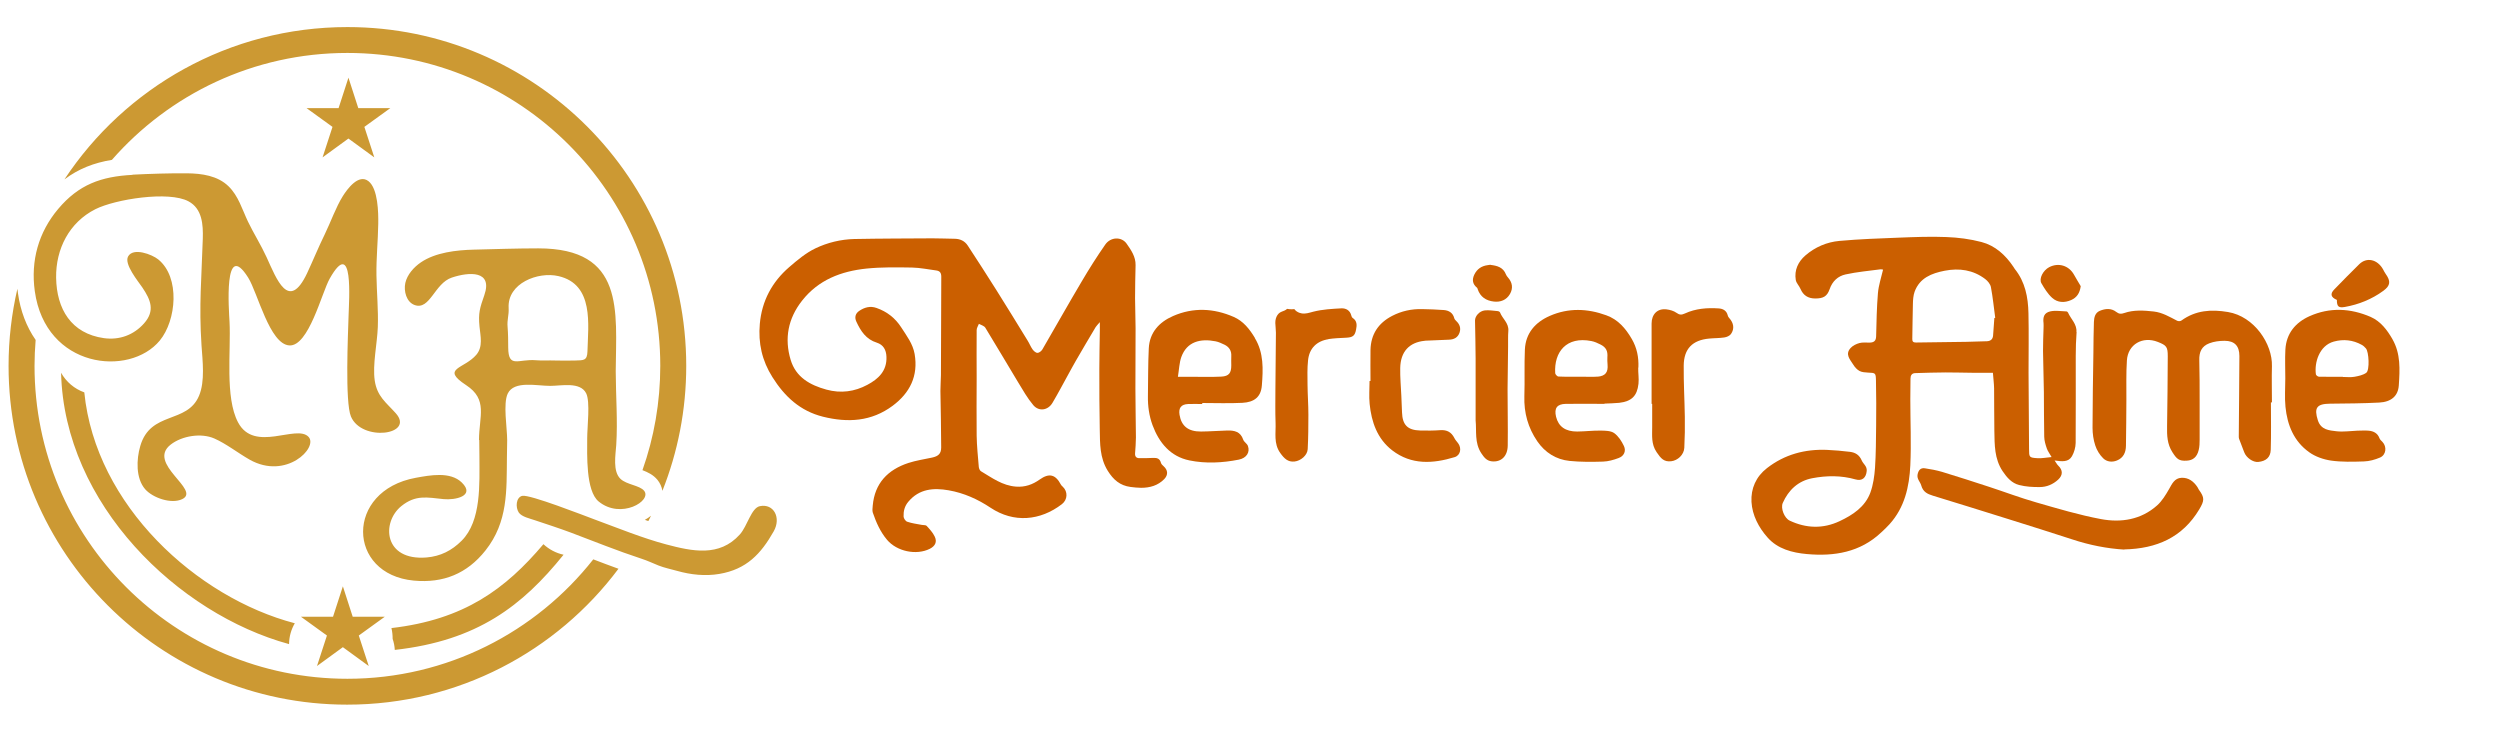 <?xml version="1.0" encoding="UTF-8"?>
<svg id="Calque_1" data-name="Calque 1" xmlns="http://www.w3.org/2000/svg" viewBox="0 0 291.81 85.41">
  <defs>
    <style>
      .cls-1 {
        fill: #c93;
        fill-rule: evenodd;
      }

      .cls-2 {
        fill: #cb5f00;
      }
    </style>
  </defs>
  <path class="cls-1" d="m55.94,51.37l.02,1.95c0,3.12.25,7.48-2.08,9.8-1.15,1.15-2.46,1.81-4.09,1.95-5,.41-5.3-4.09-2.94-6,1.67-1.34,2.98-1.01,4.94-.81,1.31.13,3.74-.35,2.11-1.94-1.34-1.31-3.72-.85-5.37-.55-8.27,1.51-8.05,11.27-.23,12,3.44.32,6.22-.81,8.36-3.51,2.67-3.36,2.46-7.06,2.51-10.84l.03-2.05c0-1.42-.5-4.27.07-5.44.75-1.54,3.42-.88,4.96-.89,1.29,0,3.5-.51,4.19.87.49.97.12,3.93.12,5.23,0,1.89-.18,6.14,1.33,7.39,2.6,2.14,6.28-.08,5.31-1.25-.52-.63-2.03-.7-2.75-1.38-.93-.87-.58-2.8-.5-3.96.18-2.81-.05-5.76-.06-8.6.05-7.05,1.09-14.35-9.04-14.35-2.47,0-5.06.09-7.53.15-2.01.05-4.47.32-6.18,1.49-.81.55-1.59,1.42-1.81,2.4-.2.93.11,2.23,1.1,2.58,1.79.62,2.31-2.54,4.33-3.21,2.01-.67,4.81-.86,3.79,2.06-.51,1.47-.72,2.07-.56,3.67.11,1.12.43,2.33-.37,3.28-1.42,1.67-4.21,1.56-1.2,3.54,2.58,1.69,1.52,3.62,1.51,6.41m3.46-15.42c-.16-2.87,3.42-4.27,5.82-3.71,4.17.97,3.46,5.67,3.38,8.79-.03,1.09-.46,1.03-1.41,1.06-.69.02-1.66.02-2.35,0-.76-.03-1.56.03-2.24-.03-2.06-.18-3.23,1-3.25-1.48,0-.73-.01-1.67-.07-2.39-.08-.87.17-1.39.12-2.23Zm1.61,21.93c-.77.18-.82,1.36-.43,1.95.34.51,1.33.71,1.9.91,1.35.45,2.88.95,4.19,1.44,2.76,1.04,5.41,2.12,8.22,3.04.74.24,1.31.52,2.01.8.68.27,1.47.43,2.18.63,1.59.45,3.28.63,4.92.35,3.16-.54,4.84-2.32,6.34-4.97.9-1.59,0-3.27-1.61-2.94-1.01.2-1.46,2.32-2.34,3.3-2.39,2.67-5.58,1.96-8.58,1.17-2.79-.74-5.64-1.91-8.36-2.91-1.24-.46-7.62-2.96-8.45-2.76Zm11.21,8.52c-7.21,9.63-18.71,15.86-31.67,15.86C18.71,82.25,1,64.55,1,42.71c0-3.09.36-6.11,1.03-9,.02.18.04.36.07.54.28,2.02.98,3.88,2.06,5.43-.08,1-.13,2.01-.13,3.03,0,20.17,16.35,36.52,36.52,36.52,11.64,0,22.01-5.45,28.7-13.94.99.38,1.97.75,2.97,1.11Zm3.8-6.19c-.1.21-.21.42-.31.62-.14-.05-.27-.09-.41-.14.25-.14.5-.3.72-.48ZM40.55,3.16c21.84,0,39.55,17.71,39.55,39.55,0,5.15-.99,10.07-2.78,14.58-.08-.47-.28-.91-.58-1.28-.49-.59-1.1-.88-1.75-1.13,1.35-3.81,2.08-7.91,2.08-12.18,0-20.17-16.35-36.52-36.52-36.52-10.96,0-20.79,4.83-27.49,12.48-2.09.34-3.89,1.04-5.54,2.28C14.6,10.23,26.75,3.16,40.55,3.16Zm.12,5.9l1.15,3.56h3.74s-3.03,2.19-3.03,2.19l1.16,3.56-3.02-2.2-3.02,2.2,1.16-3.56-3.03-2.19h3.74s1.15-3.55,1.15-3.55Zm-.65,59.37l1.15,3.56h3.74s-3.03,2.19-3.03,2.19l1.16,3.56-3.02-2.2-3.02,2.2,1.16-3.56-3.03-2.19h3.74s1.15-3.55,1.15-3.55Zm-6.29,6.75c-12.93-3.53-26.24-16.32-26.6-31.67.59,1.06,1.56,1.88,2.71,2.29,1.31,13.2,13.13,23.95,24.57,26.95-.42.72-.66,1.54-.67,2.43Zm32.05-10.43c-4.8,5.95-10.03,10.03-19.7,11.11-.02-.44-.11-.88-.25-1.29,0-.42-.04-.85-.14-1.26,8.52-.99,13.32-4.57,17.74-9.79.65.6,1.46,1.04,2.36,1.23ZM15.48,20.41c-3.68.19-6.29,1.13-8.69,3.98-2.3,2.73-3.22,6.05-2.73,9.59,1.25,9.02,11.05,10.06,14.59,5.77,1.94-2.35,2.4-7.38-.18-9.47-.73-.59-2.93-1.43-3.52-.34-.49.89,1.18,2.9,1.66,3.61.98,1.45,1.51,2.72.21,4.19-1.21,1.37-2.89,1.98-4.69,1.73-3.82-.54-5.52-3.39-5.58-7.05-.05-3.36,1.53-6.46,4.58-8,2.33-1.17,8.57-2.16,10.87-.92,1.61.86,1.72,2.73,1.67,4.36-.14,4.51-.46,7.77-.15,12.45.12,1.79.43,4.2-.29,5.89-1.4,3.32-5.66,1.73-6.86,5.87-.45,1.54-.54,3.75.57,5.03.89,1.02,3.07,1.77,4.33,1.16,2.23-1.07-4.21-4.15-1.34-6.37,1.32-1.02,3.54-1.38,5.08-.71,1.41.62,2.78,1.71,4.14,2.48,4.25,2.39,8.01-1.42,6.87-2.66-1.41-1.53-6.33,1.92-8.24-1.71-1.54-2.92-.81-8.32-.99-11.74-.06-1.21-.73-9.76,2.18-5.14,1.11,1.77,2.5,7.77,4.8,7.91,2.26.14,3.78-6.14,4.71-7.79,2.83-5.02,2.25,2.64,2.21,4.22-.07,2.29-.43,10.18.27,11.86,1.25,3,7.51,2.16,5.23-.38-1.14-1.27-2.17-1.95-2.45-3.81-.27-1.85.29-4.32.36-6.26.07-1.96-.13-4.06-.16-6.04-.03-2.03.18-3.99.21-6,.02-1.29-.02-4.09-1.14-4.97-1.15-.91-2.48.92-3,1.75-.8,1.28-1.41,3.02-2.09,4.42-.75,1.53-1.37,3.06-2.08,4.58-2.15,4.53-3.56.66-4.73-1.89-.66-1.44-1.49-2.74-2.17-4.15-.67-1.41-1.11-2.99-2.26-4.11-1.28-1.25-3.13-1.5-4.84-1.52-1.96-.02-4.42.06-6.38.16Z"/>
  <g>
    <path class="cls-2" d="m155.05,39.58c.68-.1,1.38-.13,2.07-.16.78-.04,1.03-.21,1.17-.97.1-.5.12-.99-.39-1.33-.09-.06-.15-.18-.17-.29-.15-.61-.63-.86-1.15-.84-1.1.06-2.22.12-3.28.39-.5.13-.91.28-1.36.2-.12-.02-.38-.08-.61-.25-.1-.07-.18-.16-.25-.25-.1.01-.2.02-.3.02-.2,0-.38-.02-.55-.05-.01.01-.03.03-.04.04-.34.29-.77.22-1.08.68-.17.26-.26.58-.25.94.01.38.07.75.07,1.13-.01,2.22-.04,4.43-.06,6.65,0,1.29-.03,2.57.02,3.86.05,1.19-.25,2.41.55,3.53.46.64.89,1.07,1.66.99.74-.08,1.5-.73,1.54-1.44.07-1.34.08-2.68.08-4.03,0-1.17-.09-2.33-.1-3.5-.01-.95-.04-1.9.06-2.84.14-1.4,1.01-2.26,2.4-2.47Z"/>
    <path class="cls-2" d="m128.38,37.6c-.24.28-.39.42-.49.58-.79,1.32-1.57,2.65-2.34,3.98-.3.51-.57,1.04-.86,1.55-.61,1.11-1.2,2.23-1.84,3.31-.52.88-1.58,1.05-2.24.27-.69-.82-1.23-1.78-1.79-2.7-1.28-2.11-2.52-4.24-3.81-6.34-.14-.22-.49-.31-.75-.45-.09.24-.26.48-.26.73-.02,1.86,0,3.71,0,5.57,0,2.25-.03,4.51,0,6.76.02,1.22.15,2.43.25,3.65.02.18.12.42.26.5,1.28.76,2.49,1.67,4.08,1.79,1.06.08,1.94-.24,2.77-.83,1.1-.78,1.84-.6,2.47.59.05.1.14.18.23.26.6.57.56,1.5-.1,2.02-2.54,1.96-5.64,2.22-8.33.43-1.5-1-3.12-1.73-4.9-2.04-1.76-.31-3.44-.18-4.71,1.34-.43.51-.57,1.09-.55,1.71,0,.22.23.56.43.62.55.19,1.14.26,1.71.37.19.04.45,0,.55.11.35.38.72.78.94,1.24.31.63.06,1.12-.57,1.44-1.58.79-3.85.3-4.99-1.05-.79-.94-1.27-2.03-1.66-3.17-.08-.24-.03-.54-.01-.82.23-2.62,1.76-4.19,4.16-4.98.89-.29,1.84-.43,2.77-.63.73-.16,1.06-.45,1.06-1.19,0-2.19-.06-4.39-.09-6.58,0-.61.05-1.22.06-1.84.02-3.83.02-7.67.04-11.5,0-.45-.16-.67-.58-.73-.94-.12-1.88-.32-2.82-.34-1.78-.03-3.57-.06-5.34.12-2.95.31-5.6,1.31-7.52,3.76-1.63,2.08-2.07,4.41-1.32,6.9.61,2.02,2.25,2.94,4.18,3.47,1.68.46,3.28.24,4.77-.56,1.28-.68,2.3-1.62,2.23-3.28-.03-.81-.37-1.4-1.12-1.64-1.26-.39-1.88-1.35-2.39-2.45-.24-.51-.11-.96.33-1.26.61-.41,1.28-.61,2.03-.34,1.22.43,2.18,1.18,2.88,2.27.63.98,1.35,1.91,1.56,3.1.44,2.56-.55,4.54-2.56,6.04-2.48,1.85-5.24,2-8.14,1.28-2.67-.67-4.47-2.35-5.9-4.62-1.22-1.93-1.67-3.98-1.47-6.22.24-2.68,1.42-4.88,3.43-6.62.95-.82,1.95-1.66,3.06-2.19,1.4-.67,2.95-1.05,4.53-1.09,3.05-.06,6.09-.06,9.14-.08.85,0,1.7.04,2.55.05.66,0,1.21.25,1.57.81,1.11,1.7,2.22,3.41,3.3,5.13,1.24,1.97,2.46,3.96,3.68,5.95.21.33.35.71.58,1.03.13.18.37.4.57.4.19,0,.46-.21.57-.4,1.54-2.65,3.04-5.32,4.6-7.95.86-1.46,1.77-2.9,2.74-4.29.63-.91,1.91-.95,2.5-.1.52.74,1.06,1.52,1.04,2.5-.03,1.29-.06,2.57-.06,3.86,0,1.17.06,2.33.06,3.5,0,2.35-.02,4.71-.02,7.06,0,1.9.05,3.8.06,5.7,0,.62-.06,1.25-.1,1.87-.02.38.18.55.53.54.53,0,1.06,0,1.59-.03.45-.02.77.08.9.57.04.15.18.29.31.4.51.45.55,1.01.08,1.5-.74.76-1.68,1.02-2.7,1.02-.41,0-.83-.05-1.24-.1-1.22-.16-2-.83-2.66-1.89-.94-1.52-.9-3.16-.93-4.81-.05-2.35-.05-4.71-.05-7.07,0-1.52.04-3.03.06-4.55,0-.25,0-.5,0-.92Z"/>
    <path class="cls-2" d="m265.07,46.98c0,1.84.04,3.68-.02,5.52-.03.89-.56,1.33-1.46,1.42-.61.06-1.4-.49-1.64-1.14-.19-.53-.41-1.04-.6-1.57-.04-.11-.03-.23-.03-.35.02-3.1.06-6.21.07-9.31,0-1.17-.56-1.77-1.73-1.77-.6,0-1.23.08-1.78.29-.9.34-1.2,1.02-1.17,1.99.04,1.54.04,3.08.04,4.62,0,1.54.01,3.08,0,4.62,0,.41-.01.84-.11,1.23-.2.82-.66,1.2-1.39,1.24-.93.06-1.18-.21-1.68-.99-.61-.95-.64-1.96-.62-3.01.04-2.73.07-5.46.08-8.19,0-1.09-.14-1.27-1.16-1.67-1.78-.7-3.49.28-3.61,2.16-.1,1.52-.05,3.04-.06,4.57-.02,1.8-.01,3.6-.05,5.4-.01.76-.29,1.4-1.05,1.71-.58.24-1.2.15-1.61-.26-.41-.4-.74-.94-.92-1.49-.22-.66-.32-1.38-.32-2.08,0-2.91.06-5.82.1-8.73.02-1.21.01-2.41.06-3.62.02-.52.14-1.06.69-1.29.65-.27,1.33-.33,1.92.13.31.24.56.26.92.13,1.13-.39,2.29-.31,3.46-.18,1.02.12,1.85.63,2.73,1.08.13.07.39.06.5-.03,1.66-1.2,3.48-1.32,5.43-.99,3.07.51,5.21,3.73,5.13,6.33-.04,1.4,0,2.81,0,4.22-.04,0-.08,0-.12,0Z"/>
    <path class="cls-2" d="m247.95,64.15c-2.02-.12-4.08-.53-6.1-1.2-2.48-.81-4.97-1.59-7.46-2.37-2.92-.92-5.84-1.82-8.77-2.72-.65-.2-1.16-.44-1.37-1.21-.12-.42-.53-.74-.42-1.28.1-.49.35-.78.84-.71.68.1,1.37.23,2.02.42,1.83.56,3.65,1.14,5.47,1.74,1.84.6,3.65,1.29,5.51,1.82,2.5.72,5,1.47,7.56,1.95,2.35.44,4.68.08,6.56-1.6.57-.51,1-1.22,1.39-1.9.35-.62.64-1.28,1.45-1.32.82-.04,1.42.42,1.86,1.08.07.1.1.21.17.31.68.93.66,1.26.05,2.29-1.96,3.28-4.97,4.6-8.76,4.68Z"/>
    <path class="cls-2" d="m159.97,44.46c0-1.2-.02-2.41,0-3.61.04-1.83.91-3.14,2.53-3.98,1.1-.57,2.27-.82,3.49-.79.85.02,1.7.04,2.55.11.58.05,1.05.32,1.21.96.03.12.14.23.24.33.39.37.55.81.38,1.33-.19.59-.66.82-1.23.84-.87.04-1.74.07-2.61.11-.08,0-.16,0-.24.02-1.8.18-2.81,1.27-2.85,3.17-.02,1.08.08,2.16.13,3.25.03.65.05,1.3.08,1.94.05,1.46.65,2.07,2.11,2.11.79.02,1.58.02,2.37-.04.77-.05,1.29.24,1.63.92.11.22.29.41.44.61.43.58.28,1.41-.41,1.62-2.53.77-5.04.93-7.28-.79-1.75-1.35-2.43-3.31-2.64-5.43-.09-.88-.01-1.78-.01-2.67.03,0,.06,0,.09,0Z"/>
    <path class="cls-2" d="m192.78,47.14c0-3.12.01-6.25,0-9.37,0-1.08.67-1.79,1.74-1.66.4.05.84.17,1.16.4.36.26.6.26.99.08,1.25-.58,2.6-.68,3.95-.59.48.03.92.25,1.05.82.02.11.09.22.17.3.52.58.64,1.24.21,1.86-.15.22-.5.37-.78.41-.58.09-1.18.07-1.77.13-1.95.18-2.95,1.19-2.97,3.15-.02,2,.1,3.99.13,5.99.02,1.2,0,2.41-.06,3.61-.04.81-.77,1.49-1.54,1.57-.83.09-1.19-.31-1.7-1.07-.63-.94-.51-1.9-.51-2.9,0-.91,0-1.82,0-2.73-.02,0-.03,0-.05,0Z"/>
    <path class="cls-2" d="m172.24,49.05c0-2.43,0-4.82,0-7.21,0-1.48-.05-2.95-.07-4.43,0-.51.51-1.11,1.15-1.18.48-.05.98.04,1.47.08.11,0,.27.08.3.16.28.73,1.04,1.24.97,2.15-.05.62-.02,1.25-.03,1.88-.02,1.64-.05,3.27-.06,4.91,0,2.19.05,4.39.02,6.58-.01,1.27-.77,1.98-1.87,1.86-.59-.07-.88-.44-1.22-.95-.81-1.24-.53-2.58-.66-3.84Z"/>
    <path class="cls-2" d="m272.76,35c-.7-.3-.8-.7-.3-1.21.96-.99,1.93-1.98,2.92-2.95.87-.85,2.1-.58,2.77.58.11.19.19.39.32.56.6.84.56,1.35-.27,1.96-1.35.99-2.87,1.6-4.5,1.89-.75.13-.93-.06-.93-.82Z"/>
    <path class="cls-2" d="m173.98,30.92c.77.09,1.48.28,1.8,1.11.05.13.13.24.22.34.54.6.64,1.28.24,1.96-.4.69-1.1.96-1.87.87-.9-.1-1.59-.54-1.89-1.45-.02-.06-.03-.13-.07-.16-.52-.42-.61-.92-.33-1.52.32-.67.84-1.02,1.56-1.12.12-.02.23-.03.35-.05Z"/>
    <path class="cls-2" d="m242.87,33.41c-.11.81-.46,1.32-1.11,1.61-.79.35-1.6.31-2.22-.25-.52-.47-.91-1.1-1.26-1.71-.31-.54.2-1.5.9-1.87,1.09-.57,2.31-.2,2.91.88.25.45.52.89.78,1.33Z"/>
    <path class="cls-2" d="m242.37,38.76c.07-.94-.65-1.51-.98-2.27-.03-.06-.12-.14-.18-.14-.64-.02-1.31-.14-1.91,0-.7.17-.86.64-.77,1.38.02.19,0,.39,0,.59-.02.88-.07,1.77-.06,2.65.02,1.6.08,3.2.1,4.8.02,1.74,0,3.47.04,5.21.01.46.15.92.3,1.36.1.3.31.57.56,1.01-.67.06-1.17.17-1.67.13-.95-.06-.96-.11-.96-1.08-.02-2.97-.05-5.93-.06-8.9,0-2.31.04-4.63-.01-6.94-.04-1.86-.38-3.66-1.6-5.17-.06-.08-.11-.16-.16-.25-.92-1.37-2.12-2.47-3.72-2.89-1.33-.35-2.72-.53-4.09-.58-1.85-.08-3.72,0-5.57.07-2.31.09-4.62.17-6.92.38-1.47.13-2.85.72-3.98,1.7-.84.73-1.31,1.71-1.12,2.86.06.37.41.69.56,1.06.31.72.86,1.1,1.71,1.1.93,0,1.38-.23,1.68-1.08.32-.94.98-1.54,1.87-1.73,1.32-.29,2.68-.41,4.03-.59.14-.02.29.03.34.03-.22.94-.52,1.83-.6,2.74-.14,1.67-.17,3.36-.21,5.04-.01.56-.28.73-.76.74-.4.01-.81-.05-1.18.05-.37.1-.77.29-1.03.57-.7.75-.06,1.37.32,1.98.17.28.43.56.71.71.28.15.65.17.98.19.88.04.92.02.94.92.04,1.76.04,3.52.02,5.28-.02,1.64-.02,3.28-.13,4.91-.07.97-.21,1.98-.54,2.89-.62,1.68-2.06,2.62-3.59,3.34-1.93.91-3.9.85-5.83-.06-.62-.29-1.08-1.44-.81-2.06.67-1.52,1.81-2.58,3.44-2.89,1.68-.32,3.38-.34,5.06.14.76.22,1.23-.19,1.3-.99.05-.56-.4-.81-.57-1.2-.29-.68-.76-.95-1.38-1.03-.9-.11-1.8-.19-2.7-.23-2.57-.1-4.93.53-6.99,2.13-1.29,1-1.89,2.39-1.81,3.94.09,1.56.84,2.99,1.87,4.15,1.18,1.35,2.91,1.79,4.59,1.94,3.19.29,6.23-.2,8.69-2.53.33-.31.67-.62.97-.96,1.76-1.95,2.3-4.37,2.42-6.86.12-2.56,0-5.13,0-7.7,0-.81.01-1.62.02-2.43,0-.36.15-.63.55-.64,1.19-.04,2.37-.07,3.56-.08,1.03,0,2.06.03,3.08.04.81,0,1.61,0,2.43,0,.05.69.13,1.26.14,1.83.02,1.66,0,3.32.03,4.98.03,1.61,0,3.22.96,4.67.51.76,1.07,1.4,1.93,1.62.77.2,1.6.25,2.41.24.8,0,1.54-.31,2.15-.87.56-.52.56-1.1,0-1.64-.14-.13-.22-.31-.42-.59.87.12,1.62.21,2.03-.5.26-.46.42-1.03.43-1.55.03-3.38,0-6.76.01-10.14,0-.94.03-1.89.1-2.82Zm-9.58-1.65c-.05.69-.09,1.38-.15,2.07-.04.42-.29.63-.71.65-.81.02-1.62.05-2.43.07-1.95.03-3.91.05-5.86.08-.29,0-.44-.09-.43-.41.03-1.36.03-2.72.07-4.08.01-.48.04-.99.2-1.44.59-1.61,1.98-2.15,3.51-2.45,1.71-.33,3.32-.1,4.73.97.3.23.61.6.67.96.22,1.18.34,2.38.5,3.57-.03,0-.06.01-.09.02Z"/>
    <path class="cls-2" d="m146.48,39.45c-.62-1.03-1.35-1.97-2.48-2.46-2.34-1.02-4.73-1.13-7.08-.1-1.62.71-2.74,1.92-2.83,3.78-.09,1.86-.07,3.72-.1,5.58-.02,1.16.14,2.29.54,3.38.77,2.07,2.1,3.66,4.3,4.11,1.89.39,3.86.29,5.77-.09.9-.18,1.33-.86,1.06-1.6-.1-.28-.46-.46-.55-.74-.31-.92-1.02-1.08-1.84-1.06-1.03.03-2.05.11-3.08.12-1.49.01-2.29-.63-2.51-1.95-.13-.8.18-1.22.99-1.26.55-.03,1.11,0,1.66,0,0-.04,0-.08,0-.12,1.56,0,3.13.06,4.68-.02,1.41-.07,2.18-.7,2.28-2.04.15-1.88.23-3.8-.82-5.52Zm-3.92,4.51c-1.18.06-2.37.02-3.56.02-.43,0-.86,0-1.51,0,.14-.86.16-1.63.4-2.31.65-1.8,2.23-2.18,4-1.83.36.07.71.24,1.05.4.54.27.82.71.78,1.34-.02.35,0,.71,0,1.07,0,.89-.27,1.26-1.16,1.31Z"/>
    <path class="cls-2" d="m191.24,42.9c.05-1.2-.17-2.31-.78-3.35-.71-1.22-1.6-2.26-2.97-2.75-2.2-.8-4.42-.88-6.59.07-1.69.74-2.82,2.01-2.91,3.93-.08,1.82,0,3.64-.06,5.45-.06,1.93.43,3.68,1.51,5.26.9,1.31,2.19,2.13,3.77,2.29,1.29.13,2.6.12,3.9.08.62-.02,1.25-.2,1.83-.42.62-.23.89-.81.61-1.4-.27-.57-.65-1.16-1.14-1.51-.4-.28-1.05-.28-1.59-.29-.91-.01-1.82.1-2.72.11-1.37.01-2.19-.58-2.47-1.72-.24-1.01.11-1.49,1.14-1.51,1.5-.02,3,0,4.51,0v-.03c.57-.03,1.15-.03,1.72-.09,1.44-.17,2.09-.79,2.25-2.22.07-.62-.05-1.26-.03-1.89Zm-4.76,1.06c-.61.05-1.22.01-1.84.01-.91,0-1.82.02-2.73-.02-.14,0-.37-.25-.38-.39-.15-2.48,1.31-4.33,4.23-3.75.36.07.72.23,1.05.4.66.33.87.76.81,1.5-.02.27,0,.55.02.83.08.91-.24,1.35-1.17,1.43Z"/>
    <path class="cls-2" d="m279.27,39.61c-.63-1.09-1.38-2.1-2.56-2.62-2.36-1.02-4.77-1.14-7.14-.08-1.64.74-2.7,2.01-2.81,3.88-.06,1.12-.01,2.25-.01,3.38,0,1.11-.09,2.23.02,3.32.21,2.12.98,4.02,2.76,5.29.72.52,1.67.85,2.55.98,1.26.18,2.56.14,3.84.1.64-.02,1.29-.2,1.88-.45.73-.31.83-1.27.28-1.84-.12-.12-.27-.25-.33-.4-.22-.61-.7-.85-1.28-.9-.43-.04-.87,0-1.3,0-.81.03-1.63.16-2.43.07-.87-.1-1.83-.16-2.19-1.28-.46-1.45-.14-1.92,1.4-1.94,1.92-.02,3.84-.03,5.75-.13,1.41-.07,2.22-.76,2.3-2.02.12-1.82.23-3.68-.74-5.37Zm-3.05,3.89c-.38.28-.91.39-1.4.48-.44.08-.9.02-1.36.02,0,0,0-.01,0-.02-.93,0-1.85.01-2.78-.01-.13,0-.35-.17-.36-.28-.19-1.36.39-3.35,2.09-3.82,1.13-.31,2.23-.19,3.26.38.19.1.35.26.49.42.35.4.45,2.53.05,2.83Z"/>
  </g>
</svg>
